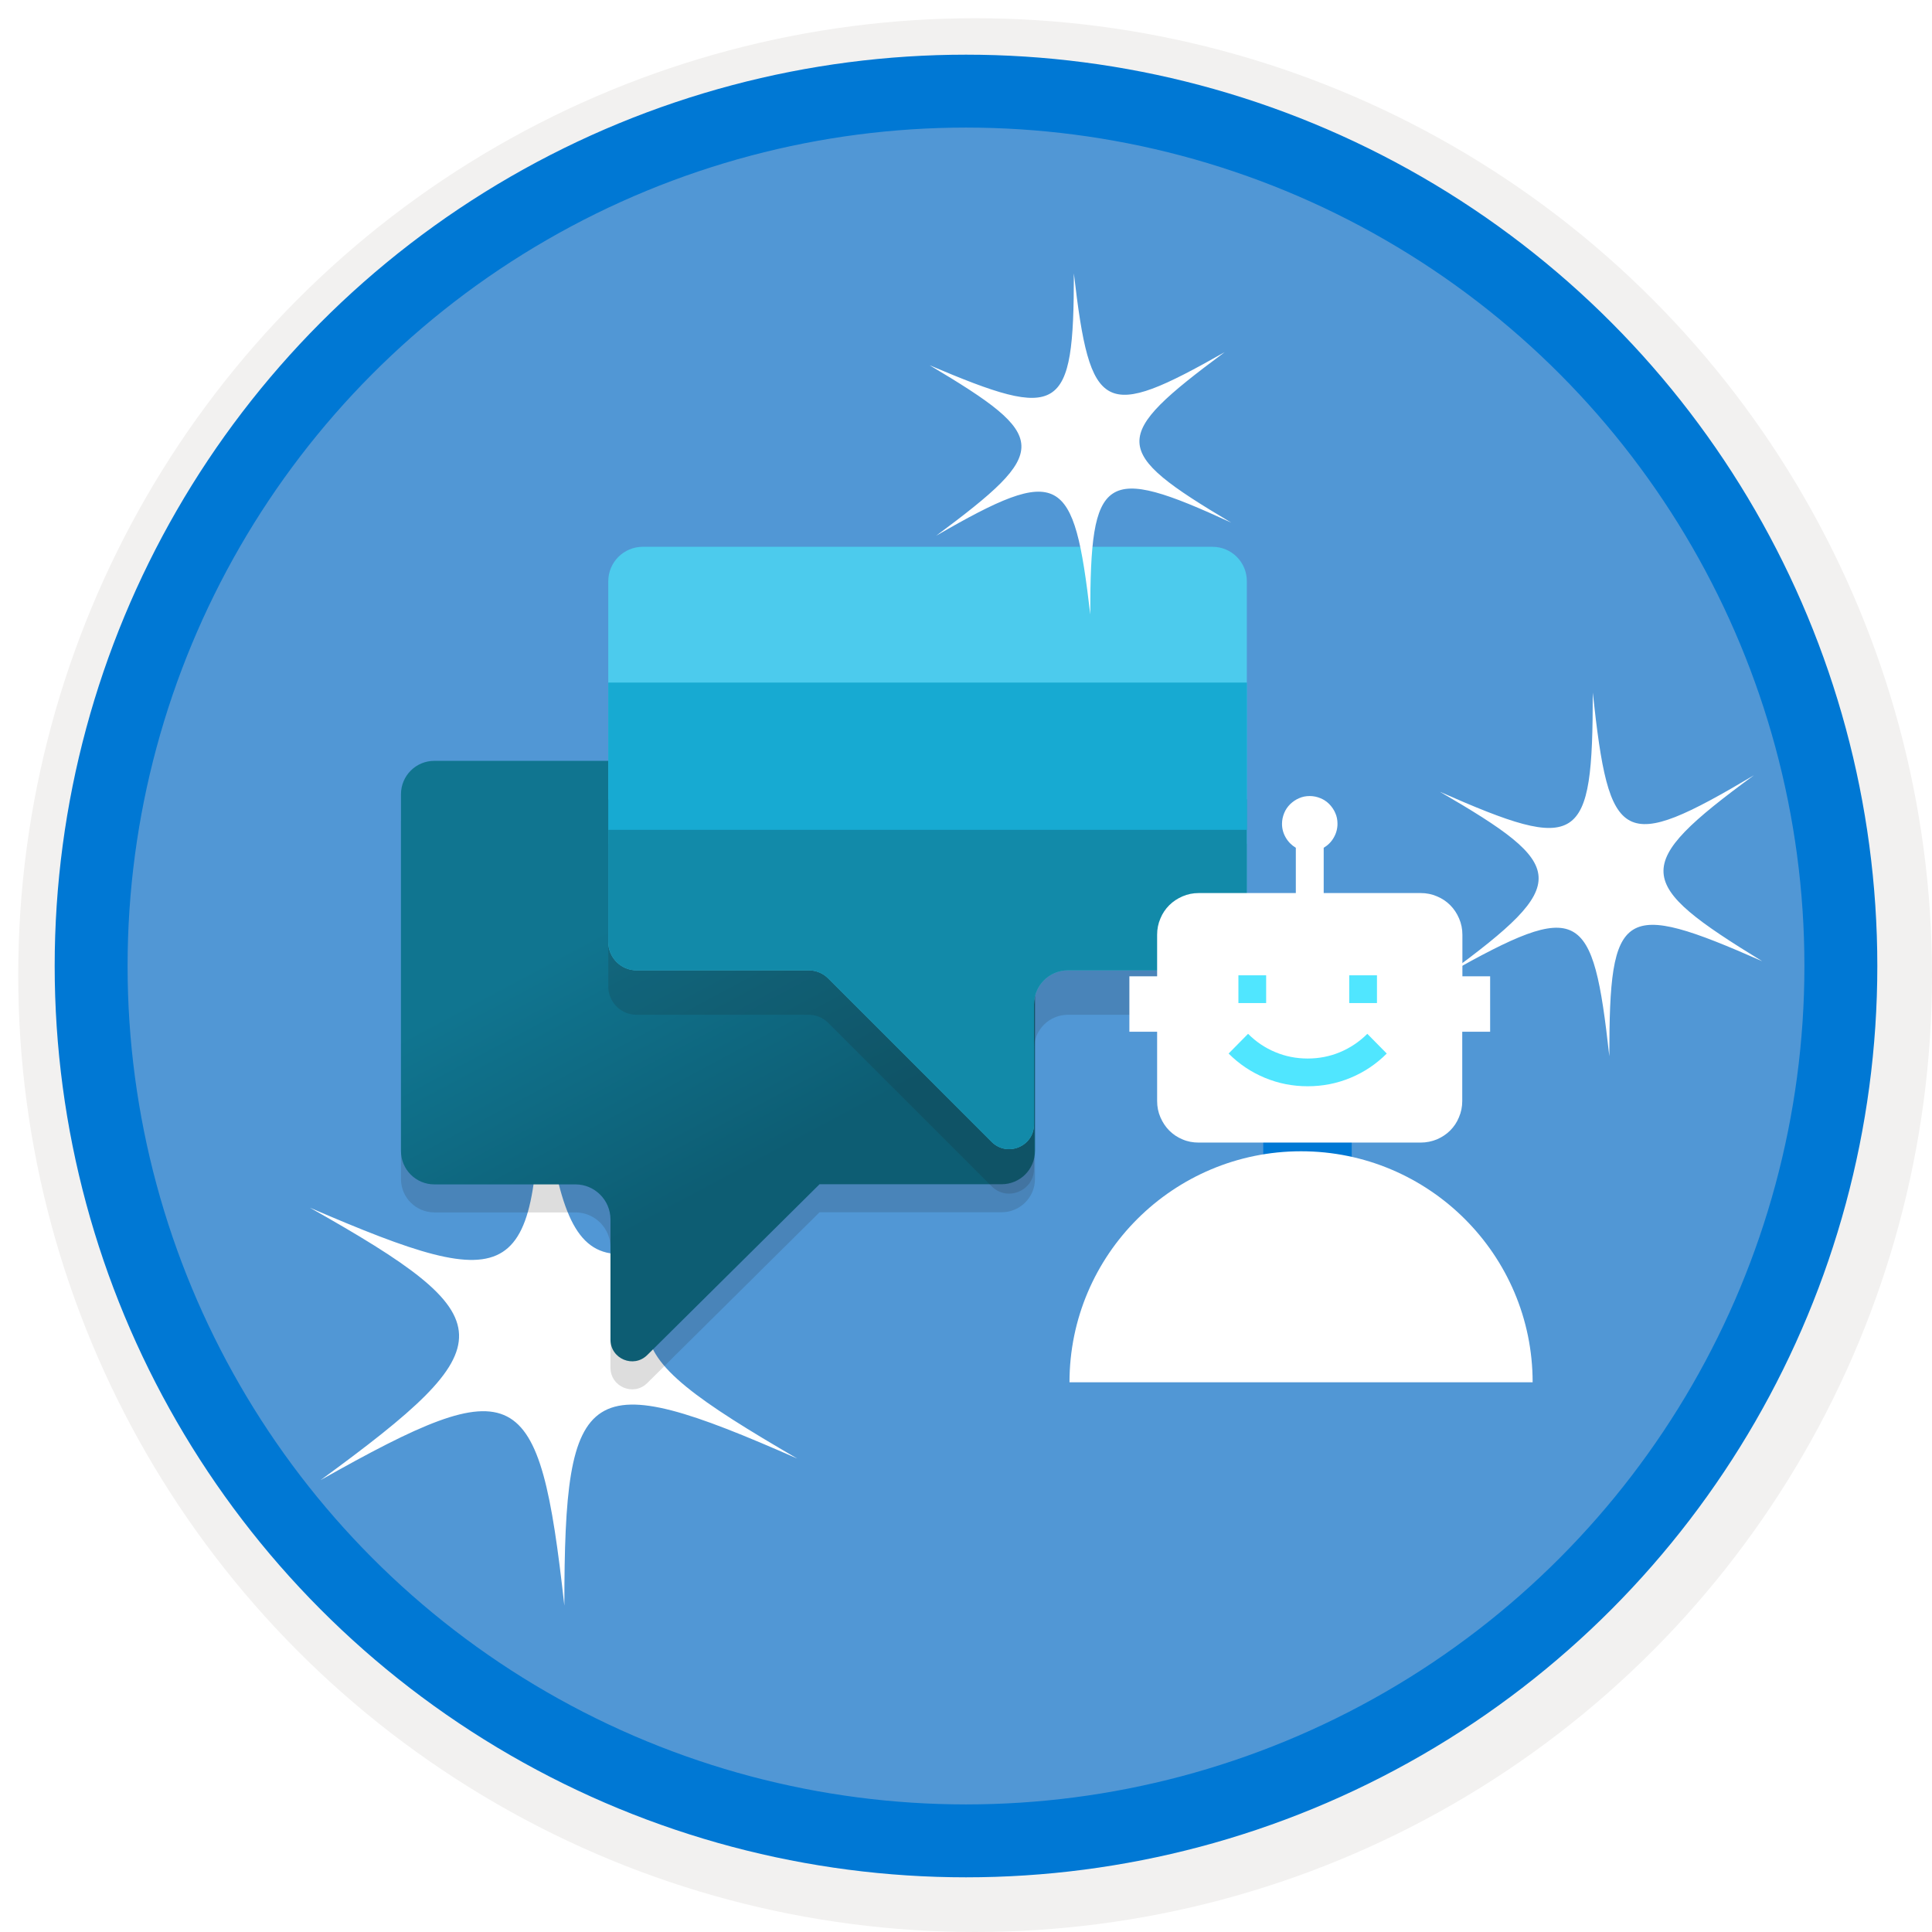 <svg width="106" height="106" viewBox="0 0 106 106" fill="none" xmlns="http://www.w3.org/2000/svg">
<g filter="url(#filter0_d)">
<circle cx="53" cy="53" r="49" fill="#5197D5"/>
<circle cx="53" cy="53" r="50.75" stroke="#F2F1F0" stroke-width="3.5"/>
</g>
<circle cx="53" cy="53" r="48" stroke="#0078D4" stroke-width="4"/>
<path fill-rule="evenodd" clip-rule="evenodd" d="M88.297 57.953C87.39 49.791 86.709 49.337 79.454 53.418C86.257 48.431 86.029 47.522 79 43.441C86.709 46.842 87.388 46.388 87.388 38C88.295 46.388 88.976 46.843 96.231 42.535C89.428 47.522 89.656 48.43 96.685 52.738C88.976 49.337 88.297 49.791 88.297 57.953Z" fill="white"/>
<path fill-rule="evenodd" clip-rule="evenodd" d="M30.963 88.089C29.585 75.699 28.406 75.11 17.589 81.206C27.816 73.733 27.816 72.355 17 66.26C28.407 71.176 29.587 70.585 29.587 58C30.964 70.587 32.143 71.176 42.96 64.884C32.931 72.554 32.931 73.734 43.746 80.027C32.143 74.913 30.964 75.701 30.964 88.089L30.963 88.089Z" fill="white"/>
<path opacity="0.15" d="M23.832 43.281C22.818 43.281 22 44.099 22 45.114V64.687C22 65.701 22.818 66.519 23.832 66.519H31.571C32.631 66.519 33.494 67.382 33.494 68.442V75.037C33.494 76.09 34.766 76.627 35.516 75.878L44.965 66.511H54.952C55.967 66.511 56.785 65.694 56.785 64.679V43.281H23.832Z" fill="#1F1D20"/>
<path d="M23.832 41.744C22.818 41.744 22 42.562 22 43.577V63.15C22 64.164 22.818 64.982 23.832 64.982H31.571C32.631 64.982 33.494 65.845 33.494 66.905V73.5C33.494 74.553 34.766 75.09 35.516 74.341L44.965 64.974H54.952C55.967 64.974 56.785 64.157 56.785 63.142V41.744H23.832Z" fill="url(#paint0_linear)"/>
<path d="M66.522 30H35.266C34.221 30 33.373 30.848 33.373 31.893V51.686C33.373 52.541 34.07 53.238 34.925 53.238H44.367C44.769 53.238 45.155 53.397 45.435 53.677L54.407 62.65C55.263 63.505 56.732 62.899 56.732 61.688V55.1C56.732 54.071 57.565 53.238 58.595 53.238H66.575C67.59 53.238 68.408 52.42 68.408 51.406V31.893C68.415 30.848 67.567 30 66.522 30Z" fill="#4CCBED"/>
<path opacity="0.15" d="M68.415 46.295H33.373V54.124C33.373 54.98 34.07 55.676 34.925 55.676H44.367C44.769 55.676 45.155 55.835 45.435 56.115L54.407 65.088C55.263 65.944 56.732 65.338 56.732 64.126V57.539C56.732 56.509 57.565 55.676 58.595 55.676H66.575C67.59 55.676 68.408 54.859 68.408 53.844V46.295H68.415Z" fill="#1F1D20"/>
<path d="M68.415 43.856H33.373V51.686C33.373 52.541 34.07 53.238 34.925 53.238H44.367C44.769 53.238 45.155 53.397 45.435 53.677L54.407 62.65C55.263 63.505 56.732 62.9 56.732 61.688V55.101C56.732 54.071 57.565 53.238 58.595 53.238H66.575C67.59 53.238 68.408 52.42 68.408 51.406V43.856H68.415Z" fill="#128AA9"/>
<path d="M68.415 37.45H33.373V45.529H68.415V37.45Z" fill="#17AAD2"/>
<path d="M75.366 67.382H69.361V74.053H75.366V67.382Z" fill="#50E6FF"/>
<path d="M74.162 60.855H69.309V67.322H74.162V60.855Z" fill="#0078D4"/>
<path d="M58.678 75.84C58.678 68.844 64.372 63.165 71.383 63.165C78.395 63.165 84.089 68.844 84.089 75.84H58.678Z" fill="white"/>
<path d="M81.757 56.607V53.564H80.235V51.285C80.235 50.966 80.174 50.671 80.053 50.391C79.932 50.111 79.773 49.868 79.568 49.664C79.364 49.46 79.121 49.293 78.841 49.179C78.561 49.058 78.266 48.998 77.948 48.998H72.625V46.514C72.852 46.378 73.041 46.196 73.178 45.954C73.314 45.719 73.382 45.462 73.382 45.197C73.382 44.985 73.344 44.788 73.261 44.606C73.185 44.424 73.072 44.265 72.935 44.121C72.799 43.985 72.64 43.872 72.451 43.796C72.269 43.72 72.072 43.675 71.86 43.675C71.648 43.675 71.451 43.713 71.27 43.796C71.088 43.872 70.929 43.985 70.785 44.121C70.649 44.258 70.535 44.417 70.459 44.606C70.384 44.788 70.338 44.985 70.338 45.197C70.338 45.469 70.406 45.719 70.543 45.954C70.679 46.189 70.868 46.378 71.096 46.514V48.998H65.772C65.454 48.998 65.159 49.058 64.879 49.179C64.599 49.301 64.357 49.46 64.152 49.664C63.948 49.868 63.781 50.111 63.667 50.391C63.546 50.671 63.486 50.966 63.486 51.285V53.564H61.964V56.607H63.486V60.408C63.486 60.727 63.546 61.022 63.667 61.302C63.789 61.582 63.948 61.824 64.152 62.029C64.357 62.233 64.599 62.4 64.879 62.513C65.159 62.635 65.454 62.688 65.772 62.688H69.573H74.806H77.94C78.258 62.688 78.554 62.627 78.834 62.513C79.114 62.392 79.356 62.233 79.561 62.029C79.765 61.824 79.932 61.582 80.045 61.302C80.166 61.022 80.227 60.727 80.227 60.408V56.607H81.757Z" fill="white"/>
<path d="M69.468 55.033H67.946V53.511H69.468V55.033Z" fill="#50E6FF"/>
<path d="M75.548 55.033H74.026V53.511H75.548V55.033Z" fill="#50E6FF"/>
<path d="M68.476 56.721C68.915 57.16 69.407 57.493 69.975 57.728C70.535 57.962 71.126 58.076 71.747 58.076C72.368 58.076 72.958 57.962 73.519 57.728C74.079 57.493 74.579 57.16 75.018 56.721L76.085 57.803C75.51 58.379 74.844 58.826 74.094 59.136C73.344 59.447 72.565 59.598 71.747 59.598C70.929 59.598 70.149 59.447 69.4 59.136C68.65 58.826 67.991 58.386 67.408 57.803L68.476 56.721Z" fill="#50E6FF"/>
<path fill-rule="evenodd" clip-rule="evenodd" d="M59.818 33.714C58.918 25.977 58.198 25.437 51.361 29.395C57.659 24.716 57.659 23.996 51 20.038C58.199 23.097 58.918 22.738 58.918 15C59.818 22.738 60.537 23.098 67.195 19.319C60.896 23.998 60.896 24.718 67.555 28.676C60.538 25.437 59.818 25.976 59.818 33.714H59.818Z" fill="white"/>
<defs>
<filter id="filter0_d" x="0.5" y="0.5" width="105.5" height="105.5" filterUnits="userSpaceOnUse" color-interpolation-filters="sRGB">
<feFlood flood-opacity="0" result="BackgroundImageFix"/>
<feColorMatrix in="SourceAlpha" type="matrix" values="0 0 0 0 0 0 0 0 0 0 0 0 0 0 0 0 0 0 127 0"/>
<feOffset dx="0.5" dy="0.5"/>
<feColorMatrix type="matrix" values="0 0 0 0 0.824 0 0 0 0 0.831 0 0 0 0 0.835 0 0 0 1 0"/>
<feBlend mode="normal" in2="BackgroundImageFix" result="effect1_dropShadow"/>
<feBlend mode="normal" in="SourceGraphic" in2="effect1_dropShadow" result="shape"/>
</filter>
<linearGradient id="paint0_linear" x1="34.431" y1="43.377" x2="44.704" y2="62.597" gradientUnits="userSpaceOnUse">
<stop stop-color="#107590"/>
<stop offset="0.279" stop-color="#107590"/>
<stop offset="0.987" stop-color="#0D5D73"/>
</linearGradient>
</defs>
</svg>
